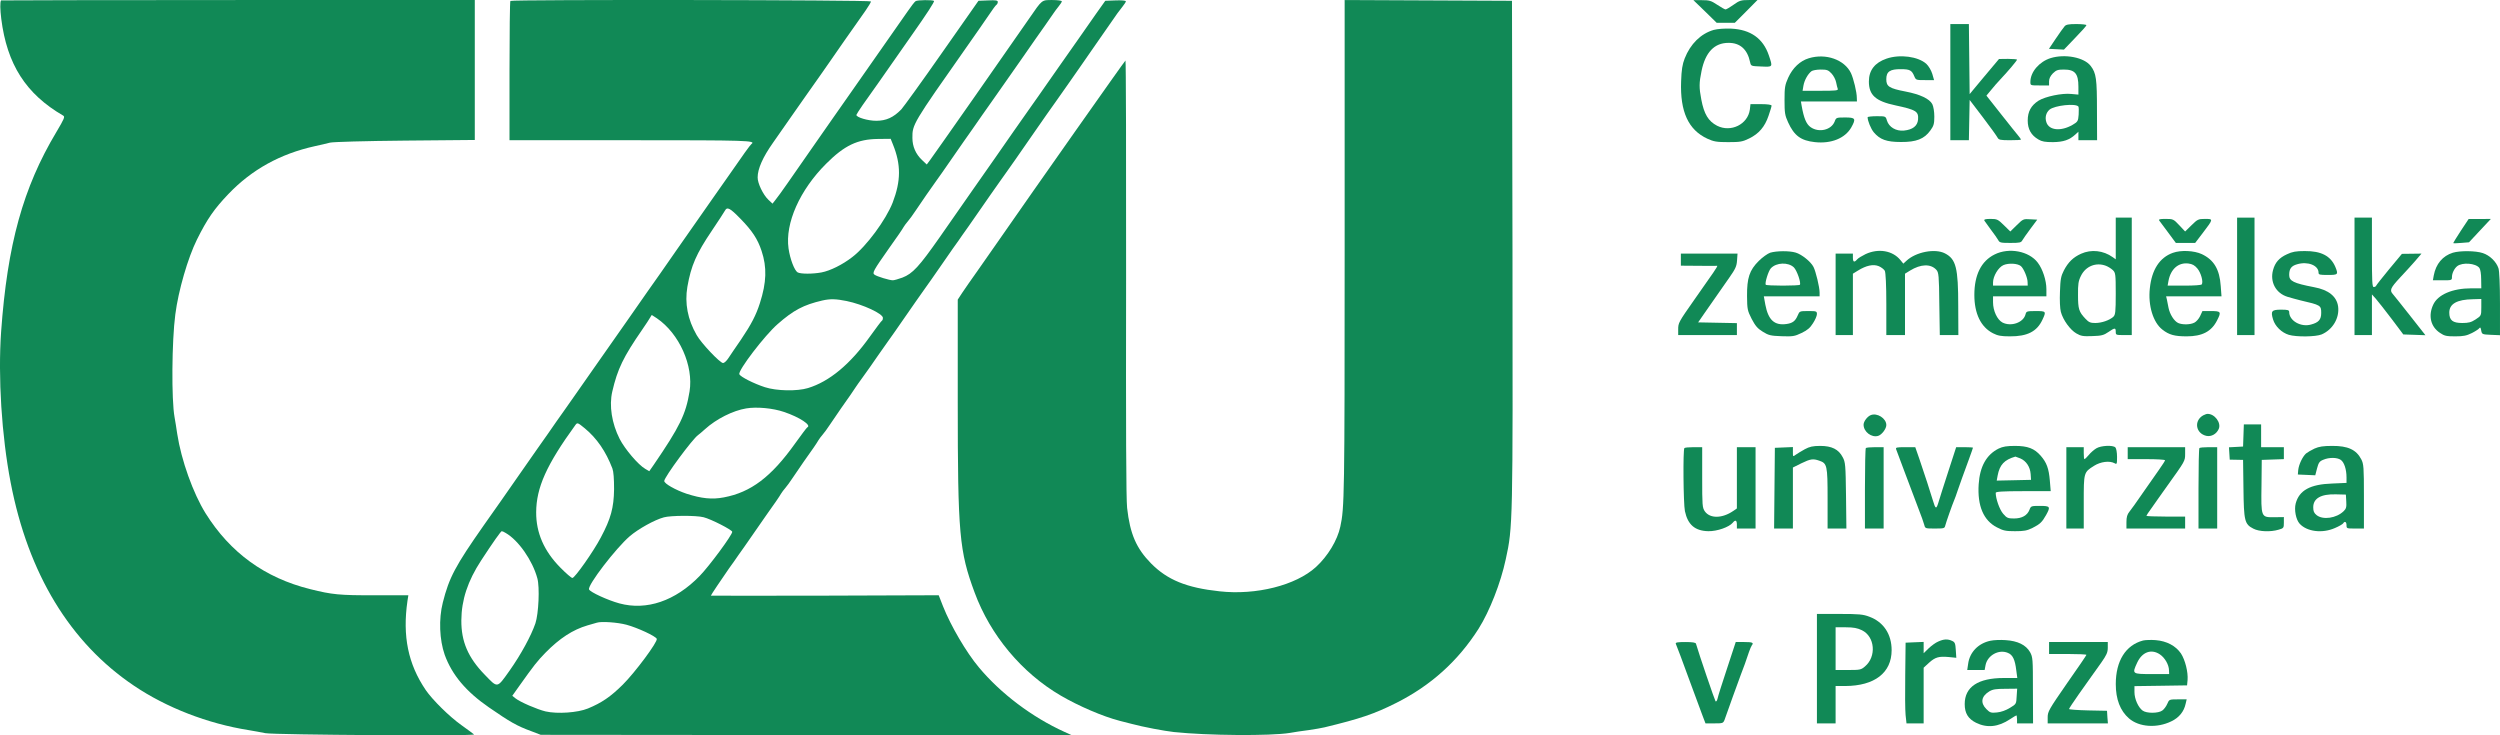 <svg width="170" height="50" viewBox="0 0 170 50" fill="none" xmlns="http://www.w3.org/2000/svg">
<path d="M0.068 0.028C-0.001 0.158 0.007 0.642 0.085 1.273C0.474 4.376 1.761 6.389 4.293 7.859C4.431 7.936 4.379 8.057 3.826 8.991C1.571 12.759 0.5 16.623 0.076 22.561C-0.14 25.646 0.111 29.631 0.724 32.811C1.917 39.017 4.768 43.71 9.114 46.631C11.317 48.118 14.125 49.207 16.907 49.648C17.253 49.708 17.762 49.795 18.039 49.855C18.67 49.976 32.373 50.063 32.235 49.942C32.183 49.898 31.803 49.613 31.379 49.311C30.55 48.723 29.409 47.591 28.951 46.925C27.75 45.154 27.362 43.261 27.707 40.867L27.768 40.478H25.478C23.093 40.486 22.584 40.434 21.098 40.063C18.004 39.294 15.654 37.582 13.978 34.903C13.131 33.537 12.328 31.299 12.051 29.501C12 29.129 11.913 28.619 11.87 28.369C11.654 27.202 11.68 23.2 11.922 21.376C12.129 19.76 12.777 17.53 13.391 16.294C14.091 14.886 14.574 14.194 15.542 13.183C17.123 11.532 19.058 10.46 21.4 9.942C21.771 9.864 22.238 9.752 22.437 9.7C22.644 9.648 24.813 9.587 27.543 9.561L32.286 9.518V4.764V0.002L16.181 0.002C7.325 0.002 0.068 0.019 0.068 0.028Z" fill="#118956"/>
<path d="M34.706 0.063C34.672 0.097 34.646 2.241 34.646 4.834V9.535L42.845 9.535C50.82 9.535 51.434 9.553 51.097 9.795C51.019 9.847 50.474 10.607 49.585 11.895C49.395 12.171 48.937 12.82 48.565 13.347C48.202 13.874 47.623 14.687 47.295 15.162C46.967 15.637 46.396 16.45 46.025 16.977C45.662 17.504 45.161 18.213 44.919 18.567C44.668 18.913 43.64 20.382 42.629 21.834C41.61 23.278 40.599 24.73 40.374 25.05C40.15 25.378 39.571 26.199 39.104 26.865C38.629 27.539 38.059 28.36 37.825 28.68C37.601 29.008 37.031 29.829 36.555 30.495C36.08 31.169 35.493 32.007 35.251 32.362C34.689 33.174 33.402 35.015 32.901 35.715C30.957 38.49 30.542 39.267 30.11 40.979C29.825 42.102 29.885 43.511 30.239 44.523C30.732 45.888 31.691 47.029 33.246 48.101C34.698 49.103 35.147 49.363 36.141 49.726L36.771 49.968L54.829 49.985L72.878 49.993L72.386 49.769C70.174 48.766 68.048 47.159 66.562 45.378C65.707 44.358 64.653 42.56 64.126 41.23L63.832 40.477L56.082 40.504C51.822 40.512 48.34 40.512 48.34 40.504C48.34 40.46 49.075 39.371 49.567 38.663C49.801 38.343 50.086 37.937 50.207 37.755C50.328 37.582 50.518 37.314 50.63 37.159C50.742 37.003 51.028 36.597 51.261 36.251C51.503 35.905 51.883 35.361 52.108 35.032C52.695 34.211 52.997 33.77 53.11 33.572C53.17 33.477 53.291 33.304 53.395 33.191C53.49 33.088 53.723 32.768 53.905 32.491C54.086 32.223 54.423 31.731 54.648 31.402C55.244 30.573 55.538 30.14 55.65 29.942C55.71 29.847 55.831 29.674 55.935 29.561C56.03 29.458 56.263 29.138 56.445 28.861C56.626 28.593 56.963 28.101 57.188 27.772C57.706 27.046 58.06 26.528 58.181 26.337C58.233 26.251 58.441 25.966 58.639 25.689C58.838 25.413 59.071 25.084 59.158 24.963C59.244 24.842 59.503 24.471 59.728 24.142C59.961 23.822 60.246 23.416 60.367 23.235C60.488 23.062 60.678 22.794 60.791 22.638C60.903 22.483 61.188 22.076 61.421 21.731C61.663 21.385 62.044 20.84 62.268 20.512C62.501 20.192 62.787 19.786 62.907 19.605C63.029 19.432 63.219 19.164 63.331 19.008C63.443 18.853 63.728 18.446 63.962 18.101C64.204 17.755 64.584 17.21 64.808 16.882C65.042 16.562 65.327 16.156 65.448 15.974C65.569 15.802 65.759 15.534 65.871 15.378C65.983 15.223 66.269 14.816 66.502 14.471C66.744 14.125 67.124 13.58 67.349 13.252C67.582 12.932 67.867 12.526 67.988 12.344C68.109 12.171 68.299 11.904 68.411 11.748C68.523 11.592 68.809 11.186 69.051 10.841C69.284 10.495 69.768 9.803 70.113 9.311C70.468 8.809 70.934 8.135 71.159 7.807C71.383 7.487 71.686 7.055 71.833 6.856C71.971 6.657 72.368 6.095 72.714 5.603C73.051 5.11 73.414 4.592 73.517 4.453C73.612 4.315 73.889 3.926 74.122 3.58C74.364 3.235 74.744 2.69 74.969 2.362C75.349 1.826 75.513 1.592 75.98 0.91C76.066 0.789 76.231 0.573 76.343 0.434C76.464 0.287 76.559 0.132 76.559 0.089C76.559 0.037 76.265 0.011 75.859 0.028L75.159 0.054L74.563 0.892C74.235 1.35 73.682 2.146 73.336 2.647C72.982 3.148 72.438 3.935 72.109 4.393C71.781 4.851 71.323 5.508 71.081 5.862C70.839 6.208 70.459 6.761 70.226 7.081C69.629 7.928 68.238 9.907 67.651 10.763C67.374 11.16 66.675 12.146 66.113 12.958C65.543 13.771 64.549 15.197 63.901 16.13C62.501 18.127 62.061 18.611 61.361 18.878C61.084 18.982 60.791 19.06 60.713 19.06C60.488 19.06 59.633 18.801 59.469 18.68C59.296 18.559 59.391 18.395 60.454 16.882C61.033 16.07 61.344 15.62 61.456 15.421C61.517 15.326 61.637 15.153 61.741 15.041C61.836 14.937 62.069 14.617 62.251 14.341C62.432 14.073 62.769 13.58 62.994 13.252C63.227 12.932 63.512 12.526 63.633 12.344C63.754 12.171 63.944 11.904 64.057 11.748C64.169 11.592 64.454 11.186 64.687 10.841C64.929 10.495 65.309 9.95 65.534 9.622C65.767 9.302 66.052 8.896 66.173 8.714C66.286 8.541 66.579 8.135 66.804 7.807C67.037 7.487 67.323 7.081 67.444 6.899C67.564 6.726 67.953 6.173 68.299 5.681C69.189 4.419 69.932 3.347 70.424 2.638C70.545 2.465 70.83 2.059 71.064 1.731C71.288 1.402 71.548 1.039 71.634 0.91C71.712 0.789 71.876 0.573 71.988 0.434C72.109 0.287 72.204 0.14 72.204 0.089C72.204 0.045 71.91 0.002 71.565 0.002C70.822 0.002 70.882 -0.041 69.992 1.247C68.748 3.053 63.469 10.59 63.245 10.884L63.02 11.186L62.7 10.884C62.268 10.477 62.044 9.959 62.044 9.38C62.035 8.464 62.069 8.403 65.716 3.217C66.303 2.379 66.994 1.394 67.236 1.031C67.478 0.668 67.711 0.348 67.763 0.322C67.806 0.296 67.85 0.21 67.85 0.132C67.85 0.028 67.72 0.002 67.193 0.028L66.536 0.054L64.057 3.589C62.7 5.534 61.447 7.262 61.292 7.435C60.756 7.988 60.264 8.213 59.581 8.213C59.02 8.213 58.233 7.98 58.233 7.815C58.233 7.789 58.423 7.487 58.657 7.15C58.898 6.821 59.374 6.139 59.728 5.637C60.385 4.687 61.404 3.235 62.026 2.353C63.003 0.97 63.564 0.106 63.512 0.063C63.435 -0.015 62.372 -0.007 62.26 0.08C62.199 0.114 61.957 0.426 61.715 0.78C61.473 1.126 60.903 1.947 60.445 2.595C59.996 3.243 59.426 4.056 59.175 4.41C58.933 4.756 58.363 5.577 57.905 6.225C57.456 6.873 56.894 7.668 56.669 7.988C56.445 8.317 55.788 9.259 55.209 10.08C54.63 10.901 53.879 11.981 53.542 12.474C53.196 12.967 52.833 13.477 52.721 13.606L52.531 13.848L52.246 13.58C51.892 13.243 51.511 12.457 51.52 12.059C51.52 11.48 51.874 10.685 52.557 9.717C53.066 8.999 53.3 8.662 53.801 7.936C54.017 7.625 54.518 6.917 54.916 6.346C55.788 5.119 55.797 5.093 56.35 4.306C56.583 3.961 57.067 3.269 57.412 2.776C57.767 2.275 58.156 1.722 58.276 1.549C58.397 1.376 58.657 0.996 58.864 0.711C59.063 0.426 59.227 0.149 59.227 0.097C59.227 -0.007 34.81 -0.041 34.706 0.063ZM60.722 9.829C61.275 11.195 61.266 12.301 60.704 13.771C60.246 14.946 58.916 16.752 57.948 17.487C57.291 17.997 56.453 18.412 55.866 18.524C55.261 18.637 54.458 18.637 54.242 18.524C54.026 18.403 53.723 17.617 53.62 16.891C53.378 15.179 54.388 12.915 56.186 11.126C57.421 9.89 58.311 9.466 59.693 9.449L60.566 9.44L60.722 9.829ZM50.345 14.868C51.148 15.689 51.52 16.251 51.788 17.064C52.159 18.178 52.125 19.207 51.675 20.607C51.416 21.42 51.097 22.042 50.38 23.105C50.034 23.598 49.662 24.159 49.533 24.35C49.412 24.54 49.248 24.687 49.17 24.687C48.962 24.687 47.684 23.338 47.373 22.785C46.759 21.722 46.552 20.616 46.742 19.501C46.993 18.066 47.347 17.254 48.41 15.681C48.842 15.041 49.239 14.427 49.291 14.332C49.446 14.038 49.636 14.142 50.345 14.868ZM57.568 20.469C58.691 20.702 60.039 21.333 60.039 21.618C60.039 21.705 60.013 21.783 59.978 21.8C59.935 21.817 59.564 22.319 59.141 22.906C57.81 24.773 56.393 25.948 54.941 26.389C54.207 26.614 52.807 26.588 52.012 26.329C51.287 26.096 50.336 25.62 50.276 25.447C50.172 25.197 52.004 22.802 52.876 22.042C53.956 21.091 54.648 20.728 55.918 20.434C56.453 20.313 56.842 20.322 57.568 20.469ZM44.668 21.644C46.189 22.681 47.174 24.877 46.889 26.623C46.638 28.17 46.224 29.017 44.452 31.61L44.15 32.042L43.882 31.886C43.398 31.61 42.491 30.538 42.137 29.847C41.601 28.792 41.411 27.582 41.636 26.623C41.99 25.093 42.387 24.272 43.666 22.422C43.917 22.059 44.159 21.688 44.211 21.592C44.262 21.497 44.314 21.42 44.323 21.42C44.331 21.42 44.487 21.523 44.668 21.644ZM53.317 28.014C54.371 28.369 55.209 28.922 54.898 29.06C54.855 29.077 54.483 29.579 54.06 30.166C52.444 32.431 51.062 33.477 49.222 33.822C48.418 33.978 47.701 33.9 46.681 33.572C45.938 33.321 45.169 32.889 45.169 32.707C45.169 32.448 47.105 29.829 47.476 29.579C47.528 29.544 47.736 29.371 47.934 29.19C48.703 28.49 49.844 27.919 50.742 27.772C51.459 27.651 52.565 27.755 53.317 28.014ZM39.77 29.129C40.582 29.803 41.195 30.685 41.644 31.86C41.722 32.068 41.757 32.552 41.757 33.269C41.739 34.531 41.541 35.266 40.849 36.562C40.348 37.513 39.087 39.302 38.923 39.302C38.854 39.302 38.482 38.982 38.093 38.585C36.996 37.47 36.452 36.234 36.46 34.834C36.469 33.157 37.16 31.61 39.13 28.896C39.26 28.723 39.286 28.732 39.77 29.129ZM47.839 35.171C48.34 35.292 49.792 36.035 49.792 36.165C49.792 36.381 48.237 38.49 47.571 39.172C45.921 40.867 43.968 41.532 42.12 41.031C41.325 40.815 40.124 40.261 40.055 40.08C39.942 39.795 41.886 37.271 42.819 36.467C43.39 35.974 44.522 35.343 45.144 35.179C45.593 35.05 47.338 35.041 47.839 35.171ZM34.387 36.242C35.251 36.735 36.21 38.109 36.538 39.319C36.711 39.924 36.624 41.739 36.408 42.388C36.115 43.243 35.415 44.523 34.646 45.611C33.782 46.822 33.86 46.813 32.944 45.862C31.829 44.713 31.363 43.624 31.371 42.189C31.38 40.797 31.803 39.51 32.719 38.109C33.531 36.865 34.058 36.121 34.119 36.121C34.162 36.121 34.283 36.173 34.387 36.242ZM42.603 42.483C43.364 42.69 44.591 43.261 44.66 43.442C44.737 43.641 43.174 45.741 42.344 46.562C41.523 47.375 40.919 47.79 39.977 48.178C39.277 48.464 37.903 48.559 37.1 48.377C36.529 48.239 35.38 47.746 35.052 47.487L34.836 47.314L35.277 46.692C36.322 45.223 36.529 44.963 37.091 44.384C38.05 43.407 38.949 42.82 39.951 42.526C40.245 42.44 40.53 42.362 40.582 42.344C40.884 42.241 41.99 42.319 42.603 42.483Z" fill="#118956"/>
<path d="M91.436 17.029C91.436 33.753 91.419 34.548 91.142 35.81C90.943 36.744 90.287 37.824 89.483 38.559C88.118 39.803 85.414 40.486 82.934 40.21C80.679 39.968 79.383 39.432 78.277 38.317C77.266 37.288 76.843 36.312 76.644 34.54C76.575 33.9 76.558 29.233 76.575 18.861C76.584 10.737 76.566 4.099 76.532 4.116C76.48 4.134 70.294 12.924 67.857 16.433C67.529 16.908 66.915 17.781 66.492 18.386C66.069 18.982 65.585 19.674 65.421 19.924L65.127 20.374V27.323C65.127 36.329 65.231 37.478 66.276 40.296C67.347 43.2 69.481 45.75 72.125 47.297C73.352 48.014 75.002 48.723 76.143 49.017C76.299 49.06 76.644 49.147 76.921 49.216C77.716 49.432 79.184 49.708 79.824 49.778C82.096 50.02 86.399 50.054 87.712 49.838C87.989 49.786 88.559 49.7 88.982 49.648C89.406 49.587 89.898 49.501 90.071 49.458C92.499 48.87 93.449 48.55 94.927 47.807C97.294 46.623 99.151 44.946 100.551 42.742C101.294 41.558 102.046 39.648 102.391 38.032C102.875 35.836 102.875 35.594 102.849 17.064L102.815 0.054L97.121 0.028L91.436 0.002V17.029Z" fill="#118956"/>
<path d="M115.947 0.78L116.733 1.549L117.347 1.549L117.969 1.549L118.738 0.78L119.507 0.002L118.919 0.002C118.392 0.002 118.28 0.037 117.883 0.322C117.641 0.495 117.39 0.642 117.338 0.642C117.286 0.642 117.027 0.495 116.768 0.322C116.353 0.045 116.232 0.011 115.723 0.011L115.152 0.011L115.947 0.78Z" fill="#118956"/>
<path d="M132.623 5.586V9.535H133.254H133.884L133.91 8.161L133.936 6.796L134.844 7.988C135.345 8.645 135.785 9.259 135.837 9.363C135.915 9.509 136.027 9.535 136.675 9.535C137.09 9.535 137.427 9.518 137.427 9.492C137.427 9.466 137.349 9.354 137.254 9.242C137.159 9.129 136.623 8.464 136.079 7.772L135.077 6.502L135.379 6.139C135.543 5.931 135.829 5.603 136.019 5.404C136.58 4.808 137.159 4.116 137.159 4.056C137.159 4.03 136.883 4.004 136.546 4.004L135.932 4.012L134.93 5.205L133.936 6.398L133.91 4.021L133.884 1.636L133.254 1.636H132.623V5.586Z" fill="#118956"/>
<path d="M140.383 1.8C140.305 1.886 140.037 2.267 139.786 2.638L139.328 3.321L139.838 3.347L140.348 3.373L141.109 2.578C141.532 2.146 141.878 1.757 141.878 1.713C141.878 1.67 141.567 1.636 141.195 1.636C140.651 1.636 140.486 1.67 140.383 1.8Z" fill="#118956"/>
<path d="M116.536 2.033C115.663 2.284 114.946 2.984 114.557 3.978C114.402 4.375 114.341 4.747 114.316 5.534C114.238 7.591 114.808 8.835 116.104 9.432C116.536 9.63 116.735 9.665 117.521 9.665C118.333 9.665 118.489 9.639 118.947 9.414C119.603 9.095 120.009 8.619 120.26 7.876C120.372 7.547 120.467 7.245 120.467 7.184C120.467 7.124 120.217 7.081 119.75 7.081H119.033L118.99 7.452C118.852 8.455 117.702 9.025 116.761 8.55C116.165 8.239 115.879 7.764 115.689 6.77C115.534 5.957 115.534 5.646 115.707 4.816C115.966 3.554 116.579 2.915 117.53 2.915C118.325 2.906 118.826 3.356 119.007 4.229C119.068 4.496 119.068 4.496 119.767 4.522C120.571 4.557 120.554 4.574 120.277 3.753C119.888 2.612 119.033 2.007 117.72 1.947C117.253 1.929 116.804 1.964 116.536 2.033Z" fill="#118956"/>
<path d="M122.998 3.961C122.402 4.142 121.901 4.618 121.598 5.283C121.374 5.784 121.348 5.949 121.348 6.813C121.348 7.677 121.374 7.841 121.59 8.317C122.004 9.224 122.454 9.561 123.413 9.665C124.519 9.786 125.46 9.406 125.884 8.671C126.221 8.066 126.177 7.988 125.469 7.988C124.873 7.988 124.856 7.997 124.76 8.256C124.536 8.844 123.68 9.043 123.119 8.645C122.825 8.438 122.661 8.032 122.514 7.202L122.462 6.899L124.363 6.899H126.272L126.264 6.657C126.264 6.26 126.039 5.344 125.866 4.972C125.426 4.056 124.156 3.606 122.998 3.961ZM124.544 4.998C124.683 5.145 124.821 5.413 124.856 5.594C124.89 5.776 124.942 5.974 124.968 6.044C125.011 6.156 124.821 6.173 123.793 6.173L122.575 6.173L122.635 5.819C122.704 5.439 122.937 5.032 123.179 4.842C123.257 4.782 123.542 4.73 123.801 4.73C124.225 4.73 124.32 4.756 124.544 4.998Z" fill="#118956"/>
<path d="M128.285 3.987C127.482 4.263 127.084 4.782 127.084 5.542C127.084 6.467 127.542 6.882 128.899 7.167C130.307 7.47 130.471 7.574 130.428 8.135C130.385 8.567 130.065 8.818 129.469 8.879C128.925 8.93 128.45 8.645 128.311 8.196C128.225 7.902 128.225 7.902 127.611 7.902C127.275 7.902 126.998 7.937 126.998 7.971C126.998 8.222 127.223 8.758 127.413 8.991C127.836 9.492 128.285 9.656 129.262 9.656C130.307 9.665 130.852 9.449 131.266 8.87C131.491 8.559 131.534 8.429 131.534 7.928C131.534 7.591 131.474 7.236 131.396 7.081C131.206 6.718 130.566 6.415 129.581 6.225C128.458 6.009 128.268 5.879 128.268 5.387C128.268 4.868 128.519 4.695 129.27 4.704C129.867 4.704 130.005 4.782 130.169 5.179C130.281 5.447 130.299 5.447 130.903 5.447H131.517L131.396 5.024C131.318 4.773 131.145 4.488 130.99 4.341C130.428 3.84 129.193 3.675 128.285 3.987Z" fill="#118956"/>
<path d="M139.44 3.952C138.671 4.194 138.066 4.894 138.066 5.568C138.066 5.81 138.066 5.81 138.697 5.81H139.336V5.534C139.336 5.344 139.423 5.171 139.595 4.989C139.829 4.764 139.932 4.73 140.347 4.73C141.099 4.73 141.332 5.006 141.332 5.897V6.433L140.848 6.389C140.226 6.32 139.077 6.562 138.619 6.847C138.109 7.176 137.885 7.591 137.885 8.196C137.885 8.783 138.118 9.198 138.611 9.484C138.852 9.63 139.077 9.665 139.604 9.665C140.313 9.656 140.719 9.518 141.125 9.146L141.332 8.956V9.25V9.535H141.963H142.602L142.594 7.513C142.594 5.361 142.542 4.972 142.17 4.488C141.73 3.9 140.416 3.649 139.44 3.952ZM141.332 7.245C141.358 7.28 141.367 7.53 141.349 7.79C141.315 8.239 141.289 8.282 140.935 8.49C140.14 8.948 139.336 8.87 139.155 8.317C139.043 7.988 139.129 7.66 139.371 7.452C139.725 7.167 141.142 7.012 141.332 7.245Z" fill="#118956"/>
<path d="M143.871 16.216V17.634L143.664 17.487C143.025 17.029 142.204 16.942 141.513 17.254C140.977 17.496 140.64 17.824 140.346 18.386C140.147 18.775 140.104 18.974 140.078 19.838C140.052 20.408 140.078 20.996 140.139 21.212C140.286 21.757 140.77 22.431 141.193 22.673C141.504 22.854 141.659 22.88 142.282 22.854C142.895 22.837 143.059 22.794 143.37 22.578C143.811 22.275 143.871 22.275 143.871 22.561C143.871 22.777 143.889 22.785 144.416 22.785H144.96V18.792V14.799H144.416H143.871V16.216ZM143.206 18.075C143.344 18.127 143.552 18.256 143.664 18.36C143.854 18.541 143.871 18.619 143.871 19.976C143.871 21.221 143.845 21.411 143.707 21.541C143.439 21.783 142.904 21.964 142.48 21.964C142.152 21.964 142.04 21.921 141.806 21.67C141.366 21.204 141.305 21.013 141.305 20.063C141.297 19.328 141.331 19.103 141.504 18.758C141.824 18.101 142.532 17.816 143.206 18.075Z" fill="#118956"/>
<path d="M152.123 18.792V22.785H152.711H153.307V18.792V14.799H152.711H152.123V18.792Z" fill="#118956"/>
<path d="M160.107 18.792V22.785H160.695H161.291V21.402V20.02L161.568 20.331C161.723 20.512 162.207 21.126 162.639 21.696L163.425 22.742L164.177 22.768L164.929 22.794L163.909 21.497C163.347 20.78 162.812 20.115 162.717 20.002C162.483 19.743 162.544 19.587 163.201 18.879C163.503 18.559 163.961 18.058 164.211 17.772L164.661 17.245L163.995 17.254L163.33 17.262L162.466 18.3C161.991 18.879 161.594 19.38 161.576 19.432C161.559 19.475 161.49 19.518 161.412 19.518C161.308 19.518 161.291 19.138 161.291 17.159V14.799H160.695H160.107V18.792Z" fill="#118956"/>
<path d="M134.939 15.007C134.982 15.067 135.181 15.344 135.388 15.629C135.604 15.905 135.82 16.225 135.881 16.329C135.967 16.502 136.062 16.519 136.701 16.519C137.332 16.519 137.436 16.502 137.522 16.337C137.574 16.242 137.825 15.888 138.075 15.551L138.533 14.937L138.058 14.911C137.591 14.877 137.565 14.894 137.142 15.309L136.701 15.741L136.269 15.318C135.863 14.92 135.803 14.886 135.354 14.886C134.999 14.886 134.896 14.92 134.939 15.007Z" fill="#118956"/>
<path d="M146.835 15.007C146.887 15.067 147.155 15.43 147.44 15.819L147.958 16.519H148.615H149.272L149.799 15.828C150.516 14.886 150.516 14.886 149.937 14.886C149.479 14.886 149.427 14.92 149.021 15.318L148.589 15.741L148.192 15.318C147.803 14.903 147.768 14.886 147.267 14.886C146.861 14.886 146.766 14.911 146.835 15.007Z" fill="#118956"/>
<path d="M167.339 15.689C167.054 16.13 166.82 16.502 166.82 16.528C166.82 16.554 167.062 16.545 167.356 16.519L167.892 16.476L168.635 15.681L169.379 14.886L168.618 14.894H167.866L167.339 15.689Z" fill="#118956"/>
<path d="M120.372 17.184C120.199 17.245 119.845 17.496 119.594 17.746C118.963 18.377 118.79 18.896 118.799 20.14C118.808 21.022 118.825 21.117 119.11 21.679C119.361 22.154 119.508 22.336 119.862 22.552C120.259 22.802 120.406 22.837 121.149 22.863C121.901 22.889 122.031 22.872 122.497 22.647C122.895 22.457 123.085 22.301 123.283 21.981C123.43 21.757 123.551 21.48 123.551 21.359C123.551 21.16 123.508 21.152 122.955 21.152C122.376 21.152 122.367 21.16 122.247 21.445C122.082 21.834 121.901 21.973 121.478 22.033C120.657 22.146 120.242 21.757 120.043 20.72L119.94 20.149H121.832L123.733 20.149V19.89C123.733 19.527 123.473 18.455 123.318 18.152C123.136 17.79 122.514 17.297 122.108 17.176C121.676 17.046 120.804 17.055 120.372 17.184ZM121.987 18.187C122.195 18.403 122.48 19.216 122.393 19.363C122.376 19.397 121.849 19.423 121.236 19.423C120.614 19.423 120.095 19.397 120.069 19.363C120 19.233 120.251 18.429 120.415 18.248C120.786 17.841 121.607 17.815 121.987 18.187Z" fill="#118956"/>
<path d="M126.861 17.279C126.611 17.401 126.352 17.556 126.282 17.642C126.092 17.867 125.997 17.824 125.997 17.521V17.245H125.41H124.822V20.019V22.785H125.41H125.997V20.702V18.611L126.334 18.403C126.905 18.049 127.388 17.945 127.76 18.101C127.924 18.17 128.114 18.317 128.166 18.412C128.226 18.533 128.27 19.363 128.27 20.694V22.785H128.9L129.54 22.785V20.702V18.611L129.877 18.403C130.62 17.945 131.294 17.928 131.674 18.351C131.829 18.524 131.855 18.723 131.873 20.659L131.907 22.785H132.538H133.169L133.16 20.814C133.16 18.213 133.013 17.617 132.253 17.228C131.579 16.882 130.283 17.133 129.643 17.729L129.427 17.928L129.229 17.686C128.702 17.038 127.734 16.873 126.861 17.279Z" fill="#118956"/>
<path d="M135.63 17.305C134.722 17.755 134.256 18.697 134.256 20.054C134.256 21.325 134.697 22.241 135.526 22.664C135.846 22.828 136.079 22.872 136.666 22.872C137.859 22.88 138.515 22.543 138.887 21.739C139.155 21.169 139.137 21.152 138.429 21.152C137.833 21.152 137.79 21.169 137.738 21.368C137.6 21.938 136.753 22.232 136.165 21.93C135.811 21.739 135.526 21.134 135.526 20.555V20.149H137.34L139.155 20.149V19.665C139.155 19.069 138.904 18.299 138.567 17.859C137.971 17.072 136.606 16.813 135.63 17.305ZM137.418 18.092C137.608 18.248 137.876 18.887 137.876 19.181L137.885 19.423H136.701H135.526V19.207C135.526 18.784 135.889 18.17 136.243 18.023C136.597 17.876 137.193 17.91 137.418 18.092Z" fill="#118956"/>
<path d="M147.753 17.193C146.854 17.513 146.318 18.343 146.189 19.605C146.059 20.771 146.413 21.93 147.044 22.414C147.493 22.768 147.873 22.872 148.694 22.872C149.748 22.872 150.379 22.543 150.759 21.791C151.062 21.204 151.027 21.152 150.353 21.152H149.766L149.61 21.489C149.524 21.679 149.342 21.878 149.221 21.938C148.945 22.085 148.401 22.094 148.115 21.964C147.839 21.834 147.545 21.368 147.459 20.927C147.424 20.728 147.372 20.469 147.346 20.357L147.295 20.149H149.178L151.062 20.149L151.01 19.449C150.932 18.308 150.543 17.669 149.722 17.28C149.195 17.038 148.305 16.994 147.753 17.193ZM149.42 18.256C149.662 18.541 149.835 19.155 149.722 19.337C149.688 19.389 149.213 19.423 148.53 19.423H147.398L147.459 19.086C147.614 18.291 148.133 17.833 148.815 17.919C149.083 17.954 149.239 18.04 149.42 18.256Z" fill="#118956"/>
<path d="M155.518 17.288C154.983 17.53 154.706 17.85 154.568 18.36C154.343 19.172 154.758 19.942 155.553 20.184C155.786 20.253 156.184 20.365 156.434 20.426C157.808 20.745 157.842 20.763 157.842 21.281C157.842 21.731 157.67 21.93 157.151 22.068C156.46 22.267 155.665 21.809 155.665 21.221C155.665 21.083 155.57 21.057 155.112 21.057C154.473 21.057 154.395 21.152 154.568 21.722C154.706 22.189 155.155 22.621 155.639 22.768C156.158 22.924 157.471 22.906 157.868 22.742C158.62 22.422 159.095 21.627 158.992 20.841C158.896 20.158 158.344 19.708 157.35 19.527C155.959 19.259 155.665 19.112 155.665 18.697C155.665 18.282 155.803 18.083 156.201 17.971C156.918 17.755 157.661 18.04 157.661 18.541C157.661 18.68 157.747 18.697 158.292 18.697C158.992 18.697 159.017 18.671 158.801 18.144C158.482 17.401 157.842 17.064 156.719 17.072C156.132 17.072 155.881 17.115 155.518 17.288Z" fill="#118956"/>
<path d="M166.793 17.185C166.102 17.401 165.644 17.945 165.497 18.723L165.437 19.06H166.085C166.716 19.06 166.733 19.06 166.733 18.835C166.733 18.585 166.888 18.265 167.087 18.101C167.441 17.824 168.348 17.893 168.599 18.222C168.668 18.317 168.72 18.628 168.72 19L168.729 19.605H168.063C166.759 19.605 165.765 20.037 165.454 20.728C165.108 21.48 165.29 22.224 165.921 22.638C166.223 22.846 166.37 22.872 166.957 22.872C167.51 22.872 167.726 22.828 168.089 22.647C168.331 22.526 168.564 22.37 168.599 22.31C168.651 22.232 168.694 22.284 168.72 22.465C168.772 22.733 168.78 22.742 169.385 22.768L169.999 22.794V20.668C169.999 19.328 169.956 18.429 169.895 18.239C169.748 17.798 169.308 17.366 168.832 17.21C168.348 17.046 167.286 17.038 166.793 17.185ZM168.729 20.901C168.729 21.471 168.72 21.471 168.34 21.722C168.037 21.921 167.856 21.964 167.433 21.964C166.785 21.964 166.551 21.783 166.551 21.256C166.551 20.659 167.078 20.365 168.158 20.348L168.729 20.331V20.901Z" fill="#118956"/>
<path d="M114.299 17.66V18.066L115.5 18.075C116.156 18.083 116.726 18.083 116.77 18.075C116.804 18.075 116.683 18.282 116.502 18.541C116.32 18.801 115.75 19.613 115.249 20.331C114.126 21.93 114.117 21.955 114.117 22.413V22.785H116.113H118.109V22.379V21.973L116.787 21.947L115.474 21.921L115.88 21.333C116.64 20.244 117.107 19.57 117.599 18.87C118.005 18.291 118.092 18.109 118.118 17.72L118.152 17.245H116.225H114.299V17.66Z" fill="#118956"/>
<path d="M127.207 28.23C126.973 28.325 126.723 28.663 126.723 28.879C126.723 29.363 127.267 29.777 127.717 29.639C127.967 29.561 128.27 29.155 128.27 28.904C128.27 28.446 127.639 28.049 127.207 28.23Z" fill="#118956"/>
<path d="M149.809 28.248C149.17 28.619 149.308 29.475 150.034 29.639C150.371 29.708 150.717 29.518 150.872 29.172C151.062 28.758 150.596 28.127 150.103 28.144C150.042 28.144 149.913 28.196 149.809 28.248Z" fill="#118956"/>
<path d="M152.555 29.613L152.529 30.365L152.054 30.391L151.57 30.417L151.596 30.84L151.622 31.255L152.08 31.264L152.529 31.273L152.555 33.217C152.581 35.43 152.633 35.646 153.229 35.949C153.618 36.156 154.404 36.182 154.949 36.018C155.286 35.923 155.303 35.897 155.303 35.542V35.162L154.646 35.171C153.748 35.179 153.748 35.188 153.782 32.993L153.799 31.273L154.551 31.247L155.303 31.221V30.815V30.408H154.525H153.756V29.639V28.861H153.169H152.581L152.555 29.613Z" fill="#118956"/>
<path d="M122.73 30.547C122.505 30.668 122.228 30.84 122.116 30.918C121.917 31.065 121.917 31.065 121.917 30.737V30.4L121.304 30.426L120.691 30.452L120.665 33.2L120.639 35.94H121.278H121.917V33.866V31.791L122.488 31.506C123.118 31.203 123.283 31.178 123.706 31.325C124.242 31.506 124.276 31.636 124.276 33.9V35.94H124.915H125.555L125.529 33.701C125.503 31.627 125.486 31.42 125.304 31.091C125.028 30.555 124.561 30.322 123.775 30.322C123.274 30.322 123.049 30.374 122.73 30.547Z" fill="#118956"/>
<path d="M135.907 30.503C135.077 30.918 134.628 31.722 134.55 32.932C134.455 34.401 134.879 35.395 135.794 35.862C136.218 36.087 136.399 36.121 137.021 36.121C137.626 36.121 137.833 36.087 138.214 35.897C138.723 35.637 138.862 35.508 139.138 35.015C139.449 34.453 139.415 34.401 138.715 34.401C138.119 34.401 138.101 34.41 138.006 34.661C137.859 35.05 137.488 35.257 136.952 35.257C136.537 35.257 136.46 35.223 136.209 34.929C135.967 34.644 135.708 33.909 135.708 33.511C135.708 33.434 136.166 33.399 137.574 33.399H139.449L139.389 32.681C139.319 31.852 139.173 31.454 138.767 30.988C138.335 30.495 137.885 30.322 137.021 30.322C136.46 30.322 136.2 30.365 135.907 30.503ZM137.375 31.169C137.782 31.342 138.049 31.748 138.084 32.232L138.11 32.63L136.943 32.656L135.777 32.681L135.838 32.344C135.976 31.601 136.295 31.264 137.047 31.048C137.056 31.048 137.203 31.1 137.375 31.169Z" fill="#118956"/>
<path d="M142.551 30.486C142.395 30.581 142.162 30.78 142.032 30.944C141.903 31.1 141.773 31.221 141.739 31.221C141.713 31.221 141.695 31.039 141.695 30.815V30.408H141.099H140.512V33.174V35.94H141.099H141.695V34.151C141.695 32.12 141.687 32.12 142.404 31.67C142.845 31.394 143.441 31.316 143.786 31.497C143.95 31.593 143.959 31.558 143.959 31.065C143.959 30.771 143.907 30.486 143.847 30.426C143.683 30.253 142.862 30.296 142.551 30.486Z" fill="#118956"/>
<path d="M157.386 30.503C157.161 30.607 156.902 30.763 156.807 30.84C156.565 31.065 156.323 31.584 156.28 31.956L156.254 32.267L156.85 32.293L157.438 32.319L157.559 31.852C157.662 31.463 157.723 31.368 157.982 31.264C158.38 31.091 158.932 31.1 159.174 31.273C159.408 31.437 159.563 31.921 159.563 32.465V32.837L158.587 32.88C157.092 32.932 156.349 33.338 156.107 34.237C155.995 34.669 156.124 35.335 156.375 35.611C156.868 36.156 157.922 36.286 158.777 35.905C159.045 35.793 159.295 35.646 159.33 35.594C159.442 35.413 159.563 35.482 159.563 35.715C159.563 35.94 159.58 35.94 160.151 35.94H160.747V33.762C160.747 31.765 160.73 31.549 160.565 31.23C160.228 30.581 159.658 30.313 158.587 30.322C157.991 30.322 157.697 30.365 157.386 30.503ZM159.546 34.099C159.572 34.488 159.537 34.6 159.364 34.764C158.872 35.24 157.965 35.37 157.533 35.032C157.351 34.886 157.3 34.764 157.3 34.497C157.3 33.892 157.818 33.589 158.837 33.615L159.52 33.632L159.546 34.099Z" fill="#118956"/>
<path d="M114.539 30.469C114.435 30.573 114.47 34.263 114.574 34.756C114.772 35.689 115.265 36.104 116.172 36.121C116.768 36.13 117.572 35.845 117.822 35.551C118.004 35.326 118.108 35.369 118.108 35.672V35.94H118.738H119.378V33.174V30.408H118.738H118.108V32.491V34.574L117.857 34.747C117.114 35.257 116.284 35.274 115.93 34.773C115.757 34.522 115.749 34.376 115.749 32.457V30.408H115.17C114.85 30.408 114.565 30.434 114.539 30.469Z" fill="#118956"/>
<path d="M126.877 30.469C126.842 30.503 126.816 31.748 126.816 33.235V35.94H127.447H128.087V33.174V30.408H127.508C127.188 30.408 126.903 30.434 126.877 30.469Z" fill="#118956"/>
<path d="M128.942 30.564C128.977 30.65 129.253 31.376 129.547 32.18C129.85 32.975 130.247 34.038 130.437 34.54C130.636 35.041 130.817 35.56 130.852 35.698C130.912 35.94 130.93 35.94 131.578 35.94C132.182 35.94 132.234 35.931 132.277 35.741C132.329 35.525 132.761 34.298 132.891 33.995C132.934 33.892 133.038 33.624 133.107 33.399C133.185 33.183 133.323 32.768 133.426 32.491C133.522 32.223 133.729 31.653 133.884 31.238C134.04 30.815 134.161 30.46 134.161 30.443C134.161 30.426 133.902 30.408 133.591 30.408H133.02L132.467 32.111C132.165 33.044 131.863 33.987 131.802 34.203C131.664 34.644 131.612 34.618 131.439 34.038C131.292 33.529 130.869 32.249 130.515 31.203L130.238 30.408H129.556C128.951 30.408 128.89 30.426 128.942 30.564Z" fill="#118956"/>
<path d="M144.684 30.815V31.221H145.954C146.654 31.221 147.224 31.255 147.224 31.299C147.224 31.333 147.034 31.636 146.792 31.973C146.559 32.301 146.058 33.019 145.686 33.554C145.315 34.099 144.917 34.652 144.805 34.79C144.649 34.981 144.598 35.162 144.598 35.499V35.94H146.594H148.589V35.534V35.127H147.267C146.55 35.127 145.954 35.102 145.954 35.076C145.954 35.05 146.11 34.816 146.3 34.557C146.49 34.298 146.714 33.978 146.792 33.857C146.879 33.736 147.155 33.347 147.406 32.993C148.581 31.351 148.589 31.351 148.589 30.866V30.408H146.637H144.684V30.815Z" fill="#118956"/>
<path d="M149.559 30.469C149.524 30.503 149.498 31.748 149.498 33.235V35.94H150.129H150.769V33.174V30.408H150.189C149.87 30.408 149.584 30.434 149.559 30.469Z" fill="#118956"/>
<path d="M123.551 45.473V49.19H124.182H124.821V47.919V46.649H125.478C127.473 46.64 128.631 45.75 128.631 44.211C128.631 43.122 128.078 42.293 127.119 41.938C126.696 41.774 126.411 41.748 125.089 41.748H123.551V45.473ZM126.609 42.855C127.499 43.287 127.612 44.652 126.817 45.318C126.549 45.551 126.471 45.56 125.668 45.56H124.821V44.108V42.656H125.512C126.039 42.656 126.307 42.708 126.609 42.855Z" fill="#118956"/>
<path d="M131.802 43.624C131.629 43.693 131.335 43.909 131.145 44.09L130.808 44.419V44.039V43.65L130.195 43.675L129.581 43.702L129.556 45.88C129.538 47.081 129.547 48.317 129.581 48.628L129.642 49.19H130.221H130.808V47.297V45.404L131.163 45.076C131.595 44.687 131.836 44.618 132.51 44.678L133.029 44.73L132.994 44.203C132.968 43.753 132.934 43.667 132.744 43.581C132.45 43.442 132.182 43.451 131.802 43.624Z" fill="#118956"/>
<path d="M135.345 43.572C134.524 43.745 133.937 44.35 133.833 45.145L133.772 45.56H134.369H134.956L135.017 45.231C135.146 44.566 135.915 44.134 136.529 44.393C136.866 44.523 137.021 44.851 137.107 45.586L137.177 46.104H136.261C134.507 46.104 133.6 46.709 133.6 47.876C133.6 48.498 133.833 48.879 134.369 49.147C135.12 49.518 135.881 49.44 136.684 48.905C136.9 48.766 137.09 48.645 137.116 48.645C137.133 48.645 137.159 48.775 137.159 48.922V49.19H137.704H138.248L138.239 46.951C138.239 44.791 138.231 44.687 138.041 44.341C137.764 43.857 137.203 43.58 136.382 43.529C136.036 43.503 135.57 43.52 135.345 43.572ZM137.133 47.349C137.107 47.867 137.107 47.876 136.675 48.135C136.408 48.3 136.079 48.421 135.794 48.447C135.388 48.49 135.319 48.464 135.068 48.213C134.654 47.79 134.723 47.349 135.276 47.012C135.509 46.873 135.734 46.839 136.364 46.839L137.168 46.83L137.133 47.349Z" fill="#118956"/>
<path d="M145.731 43.554C144.547 43.866 143.873 44.937 143.873 46.519C143.873 47.556 144.175 48.334 144.772 48.853C145.463 49.449 146.672 49.527 147.649 49.051C148.176 48.801 148.513 48.386 148.625 47.85L148.694 47.556H148.098C147.502 47.556 147.502 47.565 147.372 47.867C147.303 48.032 147.148 48.239 147.035 48.317C146.759 48.516 145.973 48.516 145.705 48.325C145.402 48.109 145.143 47.53 145.143 47.064V46.657L146.932 46.632L148.72 46.605L148.755 46.242C148.798 45.698 148.591 44.877 148.305 44.436C147.951 43.918 147.338 43.589 146.586 43.529C146.266 43.503 145.878 43.52 145.731 43.554ZM146.871 44.497C147.217 44.73 147.485 45.205 147.493 45.586L147.502 45.836H146.318C144.97 45.836 144.97 45.836 145.333 45.05C145.67 44.332 146.292 44.108 146.871 44.497Z" fill="#118956"/>
<path d="M113.952 43.771C114.099 44.125 114.349 44.799 114.928 46.381C115.291 47.358 115.671 48.386 115.775 48.671L115.974 49.19H116.57C117.149 49.19 117.175 49.181 117.27 48.948C117.321 48.809 117.572 48.101 117.831 47.375C118.09 46.657 118.332 45.983 118.376 45.88C118.496 45.586 118.808 44.73 118.928 44.341C118.998 44.142 119.084 43.935 119.119 43.892C119.274 43.702 119.17 43.658 118.609 43.658H118.03L117.442 45.447C117.114 46.433 116.82 47.358 116.794 47.504C116.76 47.651 116.699 47.729 116.656 47.686C116.604 47.625 115.533 44.488 115.326 43.771C115.308 43.693 115.084 43.658 114.6 43.658C114.09 43.658 113.926 43.684 113.952 43.771Z" fill="#118956"/>
<path d="M139.337 44.065V44.471H140.607C141.299 44.471 141.877 44.497 141.877 44.531C141.877 44.557 141.281 45.439 140.555 46.467C139.329 48.239 139.242 48.386 139.242 48.775V49.19H141.29H143.338L143.303 48.766L143.277 48.334L141.99 48.308C141.273 48.291 140.694 48.248 140.694 48.213C140.694 48.179 140.996 47.721 141.368 47.193C141.739 46.675 142.128 46.121 142.232 45.975C142.344 45.819 142.629 45.413 142.88 45.067C143.243 44.548 143.329 44.367 143.329 44.047V43.658H141.333H139.337V44.065Z" fill="#118956"/>
</svg>
